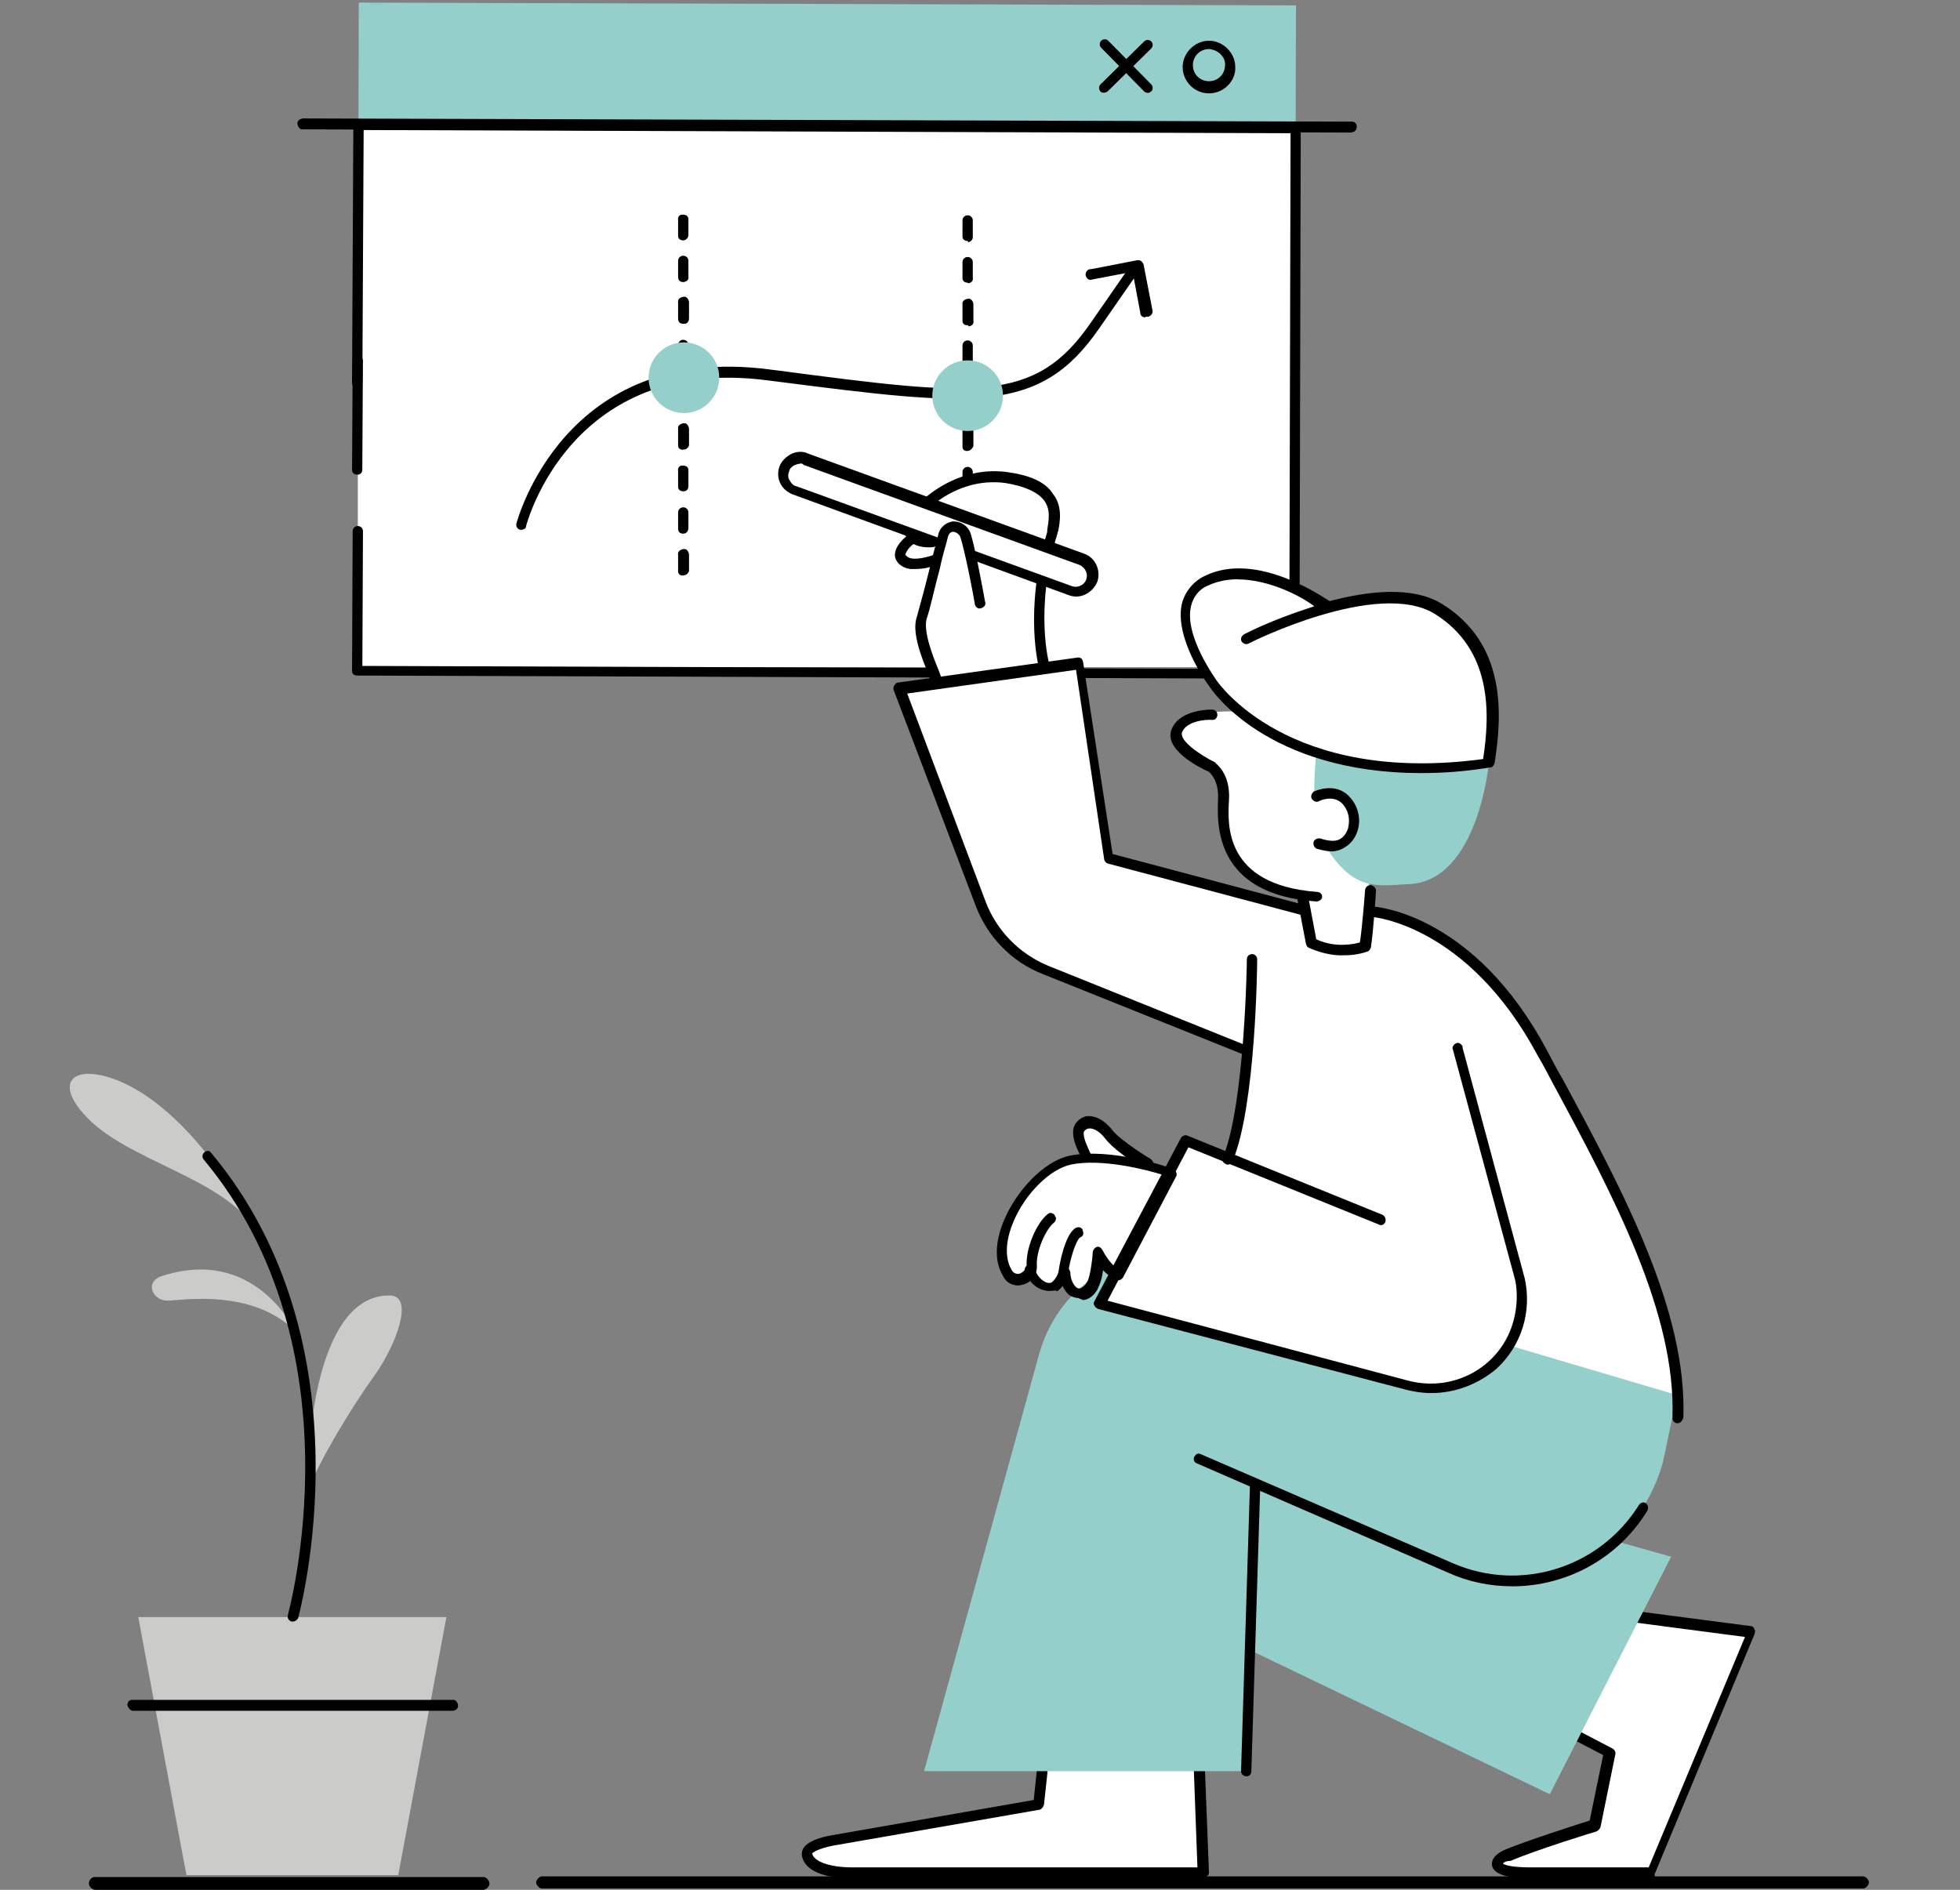 <?xml version="1.0" encoding="UTF-8"?><svg id="Calque_1" xmlns="http://www.w3.org/2000/svg" viewBox="0 0 319.51 308.11"><rect x="0" y="0" width="319.51" height="308.11" fill="#808080" stroke="none"/><defs><style>.cls-1{fill:none;}.cls-2{fill:#fff;}.cls-3{fill:#cbcbca;}.cls-4{fill:#94cfcb;}</style></defs><rect class="cls-2" x="58.33" y="19.72" width="152.77" height="89.05"/><rect class="cls-4" x="124.91" y="-65.8" width="19.88" height="152.78" transform="translate(123.86 145.41) rotate(-89.83)"/><path d="M211,110.66l-152.77-.52c-.52,0-.84-.31-.84-.73h0l.1-22.81c0-.52,.42-.84,.84-.84,.52,0,.84,.42,.84,.84l-.1,21.97,151.1,.52,.21-87.37-151.1-.52-.21,41.23c0,.52-.42,.84-.84,.84-.52,0-.84-.42-.84-.84l.21-41.96c0-.52,.31-.84,.73-.84h.1l152.77,.52c.52,0,.84,.31,.84,.73v.1l-.21,89.05c-.1,.21-.42,.52-.84,.63h0Z"/><line class="cls-1" x1="58.23" y1="76.54" x2="58.33" y2="59.07"/><path d="M58.23,77.38c-.52,0-.84-.31-.84-.73v-.1l.1-17.58c0-.52,.31-.84,.73-.84h.1c.42-.1,.84,.21,.84,.63v.21l-.1,17.58c0,.52-.31,.84-.84,.84h0Z"/><path d="M220.11,21.61l-170.67-.52c-.52,.1-.84-.31-.94-.84s.31-.84,.84-.94h.21l170.77,.52c.52,0,.84,.31,.84,.73v.1c0,.63-.42,.94-1.05,.94q.1,0,0,0Z"/><path d="M179.92,15.12c-.21,0-.52-.1-.52-.21-.31-.31-.31-.84,0-1.15h0l7.12-7.01c.31-.31,.84-.31,1.15,0,.31,.31,.31,.84,0,1.15l-7.12,7.01c-.1,.1-.42,.21-.63,.21Z"/><path d="M187.04,15.12c-.21,0-.42-.1-.52-.21l-7.01-7.12c-.31-.31-.31-.84,0-1.15s.84-.31,1.15,0l7.01,7.12c.31,.31,.31,.84,0,1.15h0c-.21,.1-.42,.31-.63,.21Z"/><path d="M197.08,15.22c-2.41,0-4.29-1.99-4.29-4.29s1.99-4.29,4.29-4.29,4.29,1.99,4.29,4.29c.1,2.3-1.88,4.29-4.29,4.29Zm0-7.22c-1.46,0-2.62,1.15-2.62,2.62s1.15,2.62,2.62,2.62,2.62-1.15,2.62-2.62c.1-1.26-1.05-2.51-2.62-2.62h0Z"/><path d="M85.02,86.38h-.21c-.42-.1-.73-.52-.63-.94v-.1c.1-.21,7.64-29.51,41.23-25.11l1.67,.21c31.92,4.19,41.65,5.44,50.75-7.85l5.96-8.58c.21-.42,.84-.52,1.15-.21,.42,.21,.52,.84,.21,1.15h0l-5.96,8.58c-9.73,14.13-20.51,12.77-52.42,8.69l-1.67-.21c-32.12-4.19-39.24,23.44-39.34,23.75,0,.42-.31,.52-.73,.63Z"/><path d="M186.73,51.74c-.42,0-.84-.21-.84-.73l-1.26-6.7-6.59,1.26c-.52,.21-.94-.21-1.05-.63-.1-.52,.21-.94,.63-1.05h.21l7.53-1.46c.52-.1,.84,.21,1.05,.63h0l1.46,7.53c.1,.52-.21,.84-.63,1.05h-.52v.1Z"/><path d="M111.38,93.81c-.42,.1-.84-.21-.84-.63v-2.72c-.1-.52,.31-.84,.84-.94s.84,.31,.94,.84v2.72c-.1,.42-.52,.73-.94,.73h0Zm0-6.8c-.52,0-.84-.31-.84-.84v-2.62c0-.52,.42-.84,.84-.84,.52,0,.84,.42,.84,.84h0v2.51c0,.52-.31,.94-.84,.94q.1,0,0,0h0Zm0-6.91c-.52,0-.84-.31-.84-.73v-2.62c-.1-.42,.21-.84,.63-.84h.21c.52,0,.84,.31,.84,.73v2.62c0,.52-.31,.84-.84,.84h0Zm0-6.8c-.42,.1-.84-.21-.84-.63v-2.72c-.1-.52,.31-.84,.84-.94s.84,.31,.94,.84v2.72c-.1,.42-.42,.73-.94,.73h0Zm0-6.8c-.52,0-.84-.31-.84-.73v-2.62c0-.52,.42-.84,.84-.84,.52,0,.84,.42,.84,.84v2.51c.1,.52-.31,.84-.84,.94v-.1Zm0-6.91c-.52,0-.84-.31-.84-.73v-2.62c0-.52,.42-.84,.84-.84,.52,0,.84,.42,.84,.84v2.51c0,.52-.31,.84-.84,.94v-.1Zm0-6.8c-.52,0-.84-.31-.84-.84v-2.62c-.1-.52,.31-.84,.84-.94s.84,.31,.94,.84v2.72c0,.42-.31,.84-.73,.84h-.21Zm0-6.8c-.52,0-.84-.31-.84-.84v-2.62c0-.52,.42-.84,.84-.84,.52,0,.84,.42,.84,.84h0v2.51c.1,.52-.21,.84-.73,.94h-.1Zm0-6.8c-.52,0-.84-.31-.84-.73v-2.62c-.1-.42,.21-.84,.63-.84h.21c.52,0,.84,.31,.84,.73v2.62c0,.42-.42,.84-.84,.84h0Z"/><path d="M157.74,93.91c-.42,.1-.84-.21-.84-.63v-2.72c-.1-.52,.31-.84,.84-.94s.84,.31,.94,.84v2.72c-.1,.42-.52,.73-.94,.73h0Zm0-6.8c-.52,0-.84-.31-.84-.73v-2.62c-.1-.42,.21-.84,.63-.84h.21c.52,0,.84,.31,.84,.73v2.62c0,.42-.42,.84-.84,.84h0Zm0-6.8c-.52,0-.84-.31-.84-.73v-2.62c0-.52,.42-.84,.84-.84,.52,0,.84,.42,.84,.84v2.51c0,.42-.42,.84-.84,.84h0Zm0-6.8c-.42,.1-.84-.21-.84-.63v-2.72c.1-.52,.52-.84,.94-.84s.73,.42,.84,.84v2.51c-.1,.42-.52,.84-.94,.84h0Zm0-6.91c-.52,0-.84-.31-.84-.73v-2.62c0-.52,.42-.84,.84-.84,.52,0,.84,.42,.84,.84h0v2.51c.1,.52-.31,.84-.84,.94h0v-.1Zm0-6.8c-.52,0-.84-.31-.84-.84v-2.62c0-.52,.42-.84,.84-.84,.52,0,.84,.42,.84,.84v2.51c.1,.52-.31,.94-.84,.94h0Zm0-6.8c-.42,.1-.84-.21-.84-.63v-2.72c-.1-.52,.31-.84,.84-.94s.84,.31,.94,.84v2.72c.1,.52-.21,.84-.73,.94h0l-.21-.21Zm0-6.91c-.52,0-.84-.31-.84-.73v-2.62c0-.52,.42-.84,.84-.84,.52,0,.84,.42,.84,.84v2.51c.1,.52-.21,.84-.73,.94l-.1-.1Zm0-6.8c-.52,0-.84-.31-.84-.73v-2.62c0-.52,.42-.84,.84-.84,.52,0,.84,.42,.84,.84v2.72c0,.42-.31,.73-.73,.84l-.1-.21Z"/><circle class="cls-4" cx="111.49" cy="61.58" r="5.76"/><circle class="cls-4" cx="157.74" cy="64.51" r="5.76"/><path class="cls-2" d="M165.27,98.94s-3.56-5.23-8.06-2.09c-4.5,3.14-4.19,14.54-4.19,14.54l17.37-2.41-5.13-10.05Z"/><path class="cls-2" d="M177.1,188.61s-1.67-2.72-1.36-4.29c.42-1.78,2.83-1.78,4.92,.84,1.57,1.88,6.28,4.92,6.28,4.92-1.26,1.78-3.56,2.51-5.55,2.2-3.87-.52-4.29-3.66-4.29-3.66Z"/><path d="M182.23,193.01c-.31,0-.63,0-.94-.1-3.45-.42-4.6-2.72-4.92-4.08-.42-.73-1.78-3.14-1.36-4.92,.21-.84,.94-1.57,1.88-1.88,1.46-.31,3.14,.52,4.5,2.3,1.36,1.67,6.07,4.6,6.17,4.6,.21,.21,.31,.31,.42,.52s0,.52-.1,.73c-1.46,1.88-3.56,2.83-5.65,2.83Zm-4.19-4.5c0,.1,.42,2.51,3.56,2.83,1.57,.21,3.03-.21,4.19-1.15-1.46-.94-4.5-3.03-5.65-4.6-1.05-1.36-2.2-1.78-2.83-1.57-.31,.1-.52,.31-.63,.52-.21,.94,.84,2.93,1.15,3.66,.1,.1,.1,.21,.21,.31Z"/><path class="cls-2" d="M173.44,207.87c-.52,1.15-1.57,2.2-3.14,1.57-1.15-.52-1.99-1.57-2.2-2.72l-.21,.31c-.63,1.15-2.72,1.99-3.87,.1-3.56-5.55,3.87-16.95,10.36-18.31,6.49-1.36,16.43,2.09,16.43,2.09,0,0-7.74,14.54-8.79,16.53-1.78-.52-3.03-3.45-3.03-3.45,0,0-.31,4.19-1.05,5.34s-1.88,1.88-2.93,.94c-1.15-.84-1.26-2.93-1.26-2.93l-.31,.52Z"/><path class="cls-2" d="M203.15,171.35l-32.86-13.18c-4.92-1.88-8.79-5.96-10.67-10.88l-13.18-34.95,29.3-4.08,4.92,31.92,32.02,8.58h10.99s16.11,1.05,27.83,23.02c10.46,19.67,22.81,40.91,22.08,59.54l-77.75-14.23,4.5-28.15c1.57-3.98,2.51-10.46,3.14-16.74l-.31-.84Z"/><path class="cls-2" d="M223.14,144.77s-.42,6.7-.84,9.21c-2.83,.94-5.96,.84-8.69-.52l-1.46-7.64v-.21c-13.39-1.88-12.98-11.72-12.77-15.59,.21-3.98-1.88-5.34-1.88-5.34,0,0-6.91-3.14-5.76-5.96s5.76-2.62,5.76-2.62l1.99-.1,25.74-.52-2.09,29.3Z"/><path class="cls-2" d="M216.23,98.83s-11.3-8.16-19.57-4.08c-8.27,4.08,1.05,16.64,1.05,16.64,0,0,11.51,17.68,44.89,13.08,1.26-7.95,1.78-18.84-8.06-25.11-4.19-2.72-10.67-2.2-16.74-.73l-1.57,.21Z"/><path class="cls-2" d="M254.32,281.53l7.95,4.19-2.41,11.82s-10.25,3.14-14.13,4.92c-2.72,1.15-2.83,2.93,3.77,2.93h19.67l16.32-39.14-23.23-3.03-7.95,18.31Z"/><path d="M269.18,306.23h-19.67c-3.98,0-6.07-.73-6.28-2.09-.1-.52,0-1.67,2.2-2.62,3.56-1.46,11.72-4.08,13.71-4.71l2.2-10.67-7.43-3.87c-.42-.21-.63-.73-.42-1.15l7.85-18.52c.21-.31,.52-.52,.84-.52l23.23,3.03c.21,0,.52,.21,.52,.42,.21,.21,.21,.52,.1,.84l-16.32,39.24c.21,.42-.21,.63-.52,.63Zm-24.17-2.41c.21,.21,1.26,.63,4.6,.63h19.15l15.7-37.57-21.56-2.83-7.22,17.27,7.22,3.77c.31,.21,.52,.52,.42,.94l-2.41,11.82c-.1,.31-.31,.52-.63,.73-.1,0-10.25,3.14-14.02,4.81-.84,0-1.15,.31-1.26,.42Z"/><path class="cls-2" d="M195.41,283.84l.84,21.45h-57.03c-4.19,0-7.01-1.05-7.43-2.83-.31-1.78,4.08-2.41,4.08-2.41l33.69-5.86,1.15-11.51,24.7,1.15Z"/><path d="M196.04,306.23h-57.03c-4.81,0-7.74-1.26-8.27-3.56-.1-.52,0-1.05,.31-1.46,.94-1.36,3.87-1.88,4.5-1.99l32.96-5.76,1.15-10.78c.1-.42,.42-.73,.84-.84l24.9,1.15c.52,0,.84,.42,.84,.84l.84,21.45c0,.21-.1,.52-.21,.52-.31,.21-.52,.42-.84,.42Zm-24.7-22.71l-1.15,10.67c-.1,.42-.31,.63-.63,.84l-33.69,5.86c-1.15,.21-2.93,.73-3.45,1.26-.1,.1,0,.1,0,.1,.21,1.05,2.41,2.2,6.59,2.2h56.19l-.73-19.78-23.13-1.15Z"/><path class="cls-4" d="M210.79,236.43l61.63,17.37-19.78,38.72-65.71-31.6,3.77-27.1,20.09,2.62Z"/><path class="cls-4" d="M273.37,227.44l-75.65-22.39c-12.03-3.56-24.8,3.35-28.25,15.49,0,.1-.1,.21-.1,.31l-18.73,67.91h52.42l1.46-46.88,32.02,13.6c12.87,5.55,27.73-.52,33.28-13.5,.63-1.46,1.15-2.93,1.46-4.5l2.09-10.05Z"/><path d="M246.47,258.62c-3.56,0-7.12-.73-10.36-2.2l-41.12-17.89c-.42-.21-.52-.84-.21-1.15,.21-.31,.52-.52,.94-.31l41.12,17.79c11.09,4.81,23.96,.73,30.35-9.52,.31-.42,.84-.52,1.15-.21,.31,.21,.42,.73,.21,1.15-4.71,7.74-13.08,12.35-22.08,12.35Z"/><path class="cls-2" d="M148.74,87.64s-3.14,2.09-1.67,3.56c1.46,1.57,5.44,0,5.44,0,0,0,4.08-1.26,5.02-3.03,.94-1.67-4.71-3.35-8.79-.52Z"/><path d="M149.05,92.76c-.94,.1-1.88-.21-2.62-.94-.42-.52-.63-1.05-.52-1.67,.21-1.57,2.09-2.93,2.41-3.14,3.45-2.51,7.95-1.99,9.42-.73,.73,.52,.84,1.46,.52,2.2-1.15,2.2-5.13,3.45-5.55,3.56-1.15,.52-2.3,.73-3.66,.73Zm4.81-5.76c-1.57,0-3.24,.52-4.6,1.46h0c-.84,.52-1.36,1.15-1.67,1.88,0,.1,0,.21,.21,.31,.73,.84,3.03,.31,4.5-.21,1.46-.42,3.98-1.57,4.6-2.72,0-.1-.21-.31-.94-.52-.73-.21-1.46-.21-2.09-.21h0Z"/><path class="cls-2" d="M170.3,108.88s-2.62-9.21,1.26-22.08c.42-2.62,1.57-7.53-7.53-8.79-9.1-1.26-15.07,5.76-15.7,7.01-.84,1.67,.21,3.77,3.56,3.45"/><path d="M170.3,109.82c-.42,0-.73-.21-.84-.52-.1-.42-2.62-9.52,1.26-22.6v-.31c.21-1.46,.63-3.24-.52-4.81-1.05-1.36-3.14-2.3-6.28-2.83-8.58-1.15-14.34,5.65-14.75,6.7-.21,.52-.21,1.05,0,1.46,.42,.52,1.46,.84,2.72,.63,.42-.1,.84,.21,.94,.63v.1c.1,.52-.31,.84-.73,.94h0c-2.62,.21-3.87-.84-4.19-1.36-.63-.94-.63-2.2-.21-3.24,.94-1.88,7.43-8.89,16.53-7.64,3.66,.52,6.17,1.57,7.43,3.56,1.57,1.99,1.15,4.5,.84,6.07l-.1,.21v.1c-3.87,12.45-1.36,21.56-1.26,21.66,.21,.42-.21,.84-.52,1.05h0q-.21,.21-.31,.21Z"/><path class="cls-2" d="M174.38,96.22l-45-16.22c-1.36-.52-2.2-1.99-1.57-3.45v-.1h0c.52-1.36,1.99-2.2,3.45-1.67h.1l45,16.32c1.36,.52,2.2,1.99,1.57,3.45v.1h0c-.52,1.46-2.2,2.09-3.56,1.57Z"/><path d="M175.42,97.26c-.42,0-.84-.1-1.15-.21l-45-16.43c-.84-.31-1.67-.94-2.09-1.88-.42-.84-.42-1.88-.1-2.72s1.05-1.57,1.88-1.99,1.88-.52,2.72-.1l45,16.32c1.88,.63,2.83,2.72,2.2,4.6-.63,1.46-1.99,2.41-3.45,2.41Zm-45-21.66c-.21,0-.52,.1-.84,.21-.42,.21-.84,.52-.94,1.05-.21,.52-.21,1.05,.1,1.46,.21,.42,.52,.84,1.05,.94l45,16.32h0c.94,.31,1.99-.21,2.3-1.15,.31-.94-.21-1.88-1.05-2.3l-45-16.32c-.21-.21-.42-.31-.63-.21h0Z"/><path class="cls-4" d="M242.71,124.47s-1.78,19.15-12.98,19.67c-4.92,.21-9,1.46-13.71-6.28,2.2-.1,4.81-.21,4.6-3.98-.1-3.77-2.93-5.34-6.28-3.98-.31-.84,.21-7.12,.21-7.12,0,0,10.88,3.87,28.15,1.67Z"/><path d="M214.56,146.97h0c-16.74-1.15-16.11-12.77-16.01-16.53,.21-3.03-1.15-4.29-1.46-4.6-1.46-.63-7.53-3.66-6.07-7.01,1.36-3.24,6.38-3.14,6.59-3.14,.52,0,.84,.42,.84,.84s-.31,.84-.73,.84h-.1c-1.15-.1-4.19,.21-4.92,1.99-.52,1.36,2.83,3.66,5.34,4.92q.1,0,.1,.1c0,.1,2.51,1.67,2.2,6.17-.21,3.77-.84,13.71,14.34,14.86,.42,0,.84,.31,.84,.73v.21c-.1,.31-.52,.63-.94,.63Z"/><path d="M218.75,155.76c-1.88,0-3.77-.52-5.44-1.26-.21-.1-.31-.31-.42-.63l-1.46-7.64c-.1-.52,.21-.94,.73-1.05s.94,.21,1.05,.73l1.36,7.22c2.2,1.05,4.81,1.15,7.12,.52,.42-2.83,.84-8.48,.84-8.58,.1-.52,.52-.84,1.05-.73,.42,.1,.73,.52,.73,.84,0,.21-.42,6.7-.84,9.31-.1,.21-.21,.52-.52,.63-1.46,.52-2.83,.63-4.19,.63Z"/><path d="M217.07,138.8c-.84,0-1.57-.21-2.41-.42-.42-.21-.63-.63-.52-1.15,.21-.42,.63-.63,1.15-.52,1.26,.42,2.41,.52,3.14,.1s1.15-1.15,1.36-1.88v-.1c.31-1.36,0-2.72-.94-3.77-1.46-1.57-3.77-.52-3.87-.42-.42,.21-.84,0-1.15-.42-.21-.42,0-.84,.31-1.15,.21-.1,3.56-1.67,5.86,.84,1.36,1.46,1.88,3.45,1.36,5.34-.31,1.15-1.05,2.3-2.2,2.93-.63,.42-1.46,.63-2.09,.63Z"/><path d="M231.72,126.04c-25.11,0-34.22-13.5-34.64-14.23-.21-.21-5.76-7.85-4.39-13.5,.52-1.88,1.88-3.56,3.66-4.39,8.58-4.29,19.78,3.77,20.4,4.08,6.38-1.67,13.6-2.51,18.42,.52,10.36,6.49,9.73,17.89,8.48,25.85-.1,.31-.31,.73-.63,.73-3.77,.63-7.53,.94-11.3,.94Zm-29.93-31.6c-1.67,0-3.35,.31-4.92,1.05-1.36,.52-2.41,1.88-2.72,3.35-1.15,4.92,4.19,12.03,4.19,12.14,.21,.21,11.51,17.06,43.43,12.77,1.15-7.53,1.46-17.79-7.85-23.65-9.31-5.76-30.24,4.71-30.35,4.81-.42,.21-.84,.1-1.15-.31h0c-.21-.31-.1-.84,.21-1.05,0,0,.1,0,.1-.1,3.66-1.88,7.64-3.35,11.51-4.6-1.99-1.57-7.32-4.39-12.45-4.39h0Z"/><path d="M273.47,232.04h0c-.52,0-.84-.42-.84-.84,.63-16.95-9.52-36.1-19.46-54.52-.84-1.57-1.57-3.03-2.51-4.6-11.41-21.35-26.89-22.6-27.1-22.6-.52,0-.84-.42-.84-.84,0-.52,.42-.84,.84-.84h.21c.63,0,16.64,1.26,28.46,23.54,.84,1.57,1.57,3.03,2.51,4.6,10.05,18.63,20.3,37.88,19.67,55.25-.21,.52-.52,.84-.94,.84Z"/><path d="M203.15,172.08q-.21,0-.31-.1l-32.86-13.18c-5.13-1.99-9.1-6.17-10.99-11.3l-13.29-34.95c-.1-.21-.1-.52,.1-.84,.21-.21,.31-.42,.52-.42l29.3-4.08c.52-.1,.84,.21,.94,.73l4.81,31.29,31.5,8.37c.42,.21,.73,.52,.63,1.05s-.52,.73-.94,.63h0l-31.92-8.48c-.31-.1-.52-.31-.63-.63l-4.6-30.97-27.52,3.87,12.77,33.9c1.78,4.71,5.44,8.48,10.15,10.46l32.75,13.18c.42,.21,.63,.63,.52,1.15-.31,.1-.63,.31-.94,.31Z"/><path class="cls-2" d="M237.69,170.72l10.15,37.67c1.67,8.06-3.56,15.91-11.72,17.58-2.2,.52-4.5,.42-6.59-.21l-50.23-13.18,14.02-26.47,31.71,12.87"/><path d="M233.29,227.12c-1.36,0-2.72-.21-3.98-.52l-50.23-13.18c-.21-.1-.52-.21-.63-.52-.21-.21-.21-.52,0-.84l14.02-26.47c.21-.42,.73-.63,1.15-.42l31.71,12.87c.42,.21,.63,.63,.52,1.15-.21,.42-.52,.63-.94,.52-.1,0-.1-.1-.21-.1l-30.97-12.56-13.18,25.01,49.18,13.08c7.53,1.88,15.17-2.51,17.06-10.05,.52-2.09,.63-4.29,.21-6.38l-10.15-37.57c-.21-.42,.1-.84,.52-1.05s.84,.1,1.05,.52v.21l10.15,37.67c1.15,5.34-.52,10.88-4.6,14.65-2.83,2.41-6.59,3.98-10.67,3.98Z"/><path d="M175.84,211.63c-.52,0-1.15-.21-1.57-.52-1.36-1.15-1.57-3.35-1.57-3.56,0-.52,.31-.84,.84-.94,.52,0,.84,.31,.94,.84h0c0,.84,.31,1.78,.94,2.41,.21,.21,.52,.21,.63,.21,.52-.21,.84-.52,1.15-1.05,.42-.52,.84-3.24,.94-4.92,.1-.52,.52-.84,.84-.84s.52,.21,.73,.52c.52,1.05,1.15,1.88,1.88,2.62l7.95-14.86c-2.62-.84-10.05-2.72-14.96-1.67-3.45,.73-7.53,4.81-9.42,9.42-1.26,3.03-1.36,5.76-.31,7.64,.21,.52,.73,.84,1.26,.73h.1c.52-.21,.94-.63,1.15-1.15-.21-3.03,1.67-7.22,3.45-8.58,.31-.31,.84-.21,1.15,.21v.1c.31,.31,.21,.84-.21,1.15h0c-1.26,1.05-2.93,4.6-2.72,7.12,0,1.36-.94,2.62-2.3,2.93-1.26,.42-2.72-.21-3.24-1.46-1.36-2.2-1.36-5.44,.21-9.1,1.88-4.5,6.28-9.52,10.67-10.46,6.59-1.36,16.43,1.88,16.85,2.2,.21,.1,.42,.21,.52,.52,.1,.21,.1,.52,0,.63l-8.69,16.53c-.21,.31-.63,.52-1.05,.42-.84-.42-1.57-.94-2.2-1.67-.1,1.15-.42,2.2-.94,3.24-.52,.84-1.26,1.57-2.3,1.67l-.73-.31Z"/><path d="M200.12,189.87q-.21,0-.31-.1c-.42-.21-.63-.52-.52-.94q0-.1,.1-.21c3.56-8.79,3.87-31.92,3.87-32.23,0-.52,.42-.84,.84-.84h0c.52,0,.84,.42,.84,.84,0,.94-.21,23.75-3.98,32.86-.1,.31-.42,.63-.84,.63Z"/><path class="cls-2" d="M152.82,111.39c.21-.52-3.56-7.53-2.62-10.78,.94-3.24,2.83-10.99,3.56-13.39,.73-2.41,2.93-1.57,3.66-.42,.63,1.15,2.51,11.2,2.51,11.2"/><path d="M152.82,112.23h-.21c-.42-.1-.73-.42-.73-.84-.21-.52-.42-.94-.52-1.46-1.05-2.51-2.83-6.91-1.88-9.42,.52-1.88,1.46-5.34,2.2-8.37,.52-2.2,1.05-3.98,1.26-4.92,.21-1.15,1.15-1.99,2.3-2.2,1.15-.1,2.3,.52,2.83,1.57,.63,1.26,2.2,9.73,2.51,11.51,.21,.52-.21,.94-.63,1.05-.52,.21-.94-.21-1.05-.63v-.1c-.84-4.92-2.09-10.36-2.41-10.99-.21-.42-.73-.73-1.15-.73-.31,0-.73,.31-.84,.94-.21,.94-.84,2.83-1.26,4.92-.84,3.03-1.57,6.59-2.2,8.37-.52,2.09,1.05,6.17,1.99,8.37,.52,1.57,.84,1.99,.63,2.3-.1,.31-.42,.63-.84,.63Z"/><path d="M171.13,210.48c-.42,0-.84-.1-1.26-.21-1.46-.52-2.51-1.88-2.83-3.24,0-.52,.42-.84,.84-.84s.84,.31,.84,.73c.21,.84,.84,1.67,1.67,2.09,.42,.21,.84,.21,1.15,0,.52-.52,.94-1.15,1.05-1.88,.1-.84,.94-5.76,2.72-6.91,.42-.21,.84-.21,1.15,.21v.1c.21,.42,.21,.84-.21,1.15h-.1c-.84,.52-1.78,3.98-1.99,5.65-.1,1.26-.84,2.51-1.88,3.24,0-.31-.52-.1-1.15-.1Z"/><path d="M203.15,289.59h0c-.52,0-.84-.42-.84-.84l1.46-46.88c0-.52,.42-.84,.84-.84s.84,.42,.84,.84l-1.46,46.88c0,.52-.31,.84-.73,.84h-.1Z"/><path class="cls-3" d="M42.22,201.28c-5.23-9.42-21.87-11.82-28.67-19.78-4.08-4.6-2.2-7.64,3.87-5.96,9.52,2.72,17.27,13.92,17.27,13.92,0,0,3.77,5.34,7.53,11.82Z"/><path class="cls-3" d="M27.25,212.05c-2.2,0-3.66-2.72-1.26-3.87,15.49-5.34,22.08,8.79,22.08,8.79-7.12-7.01-18.63-4.92-20.82-4.92Z"/><path class="cls-3" d="M50.59,242.29c1.15-3.56,6.7-12.87,10.36-17.89,3.66-5.13,6.49-12.87,2.83-13.18-12.24-.52-13.29,24.49-13.29,24.49v6.59h.1Z"/><polygon class="cls-3" points="22.54 263.64 72.77 263.64 64.92 305.71 30.39 305.71 22.54 263.64"/><path d="M20.77,277.98c0-.52,.31-.84,.73-.84h52.22c.52-.1,.84,.31,.94,.84s-.31,.84-.84,.94H21.6c-.42-.1-.73-.52-.84-.94h0Z"/><path d="M14.49,307.07c0-.52,.42-1.05,.94-1.05h63.2c.52-.1,1.05,.42,1.15,.94s-.42,1.05-.94,1.15H15.64c-.63,0-1.15-.52-1.15-1.05h0Z"/><path d="M47.55,264.37c-.42-.1-.73-.52-.63-.94v-.1c.1-.42,12.03-43.53-13.81-74.4-.21-.42-.1-.84,.31-1.15,.31-.21,.73-.21,.94,.1,26.47,31.6,14.34,75.45,14.23,75.97-.21,.31-.52,.52-.84,.52h-.21Z"/><path d="M303.5,307.9H88.57c-.52,.1-1.05-.42-1.15-.84-.1-.52,.42-1.05,.84-1.15h215.24c.52-.1,1.05,.42,1.15,.84,.1,.52-.42,1.05-.84,1.15h-.31Z"/></svg>